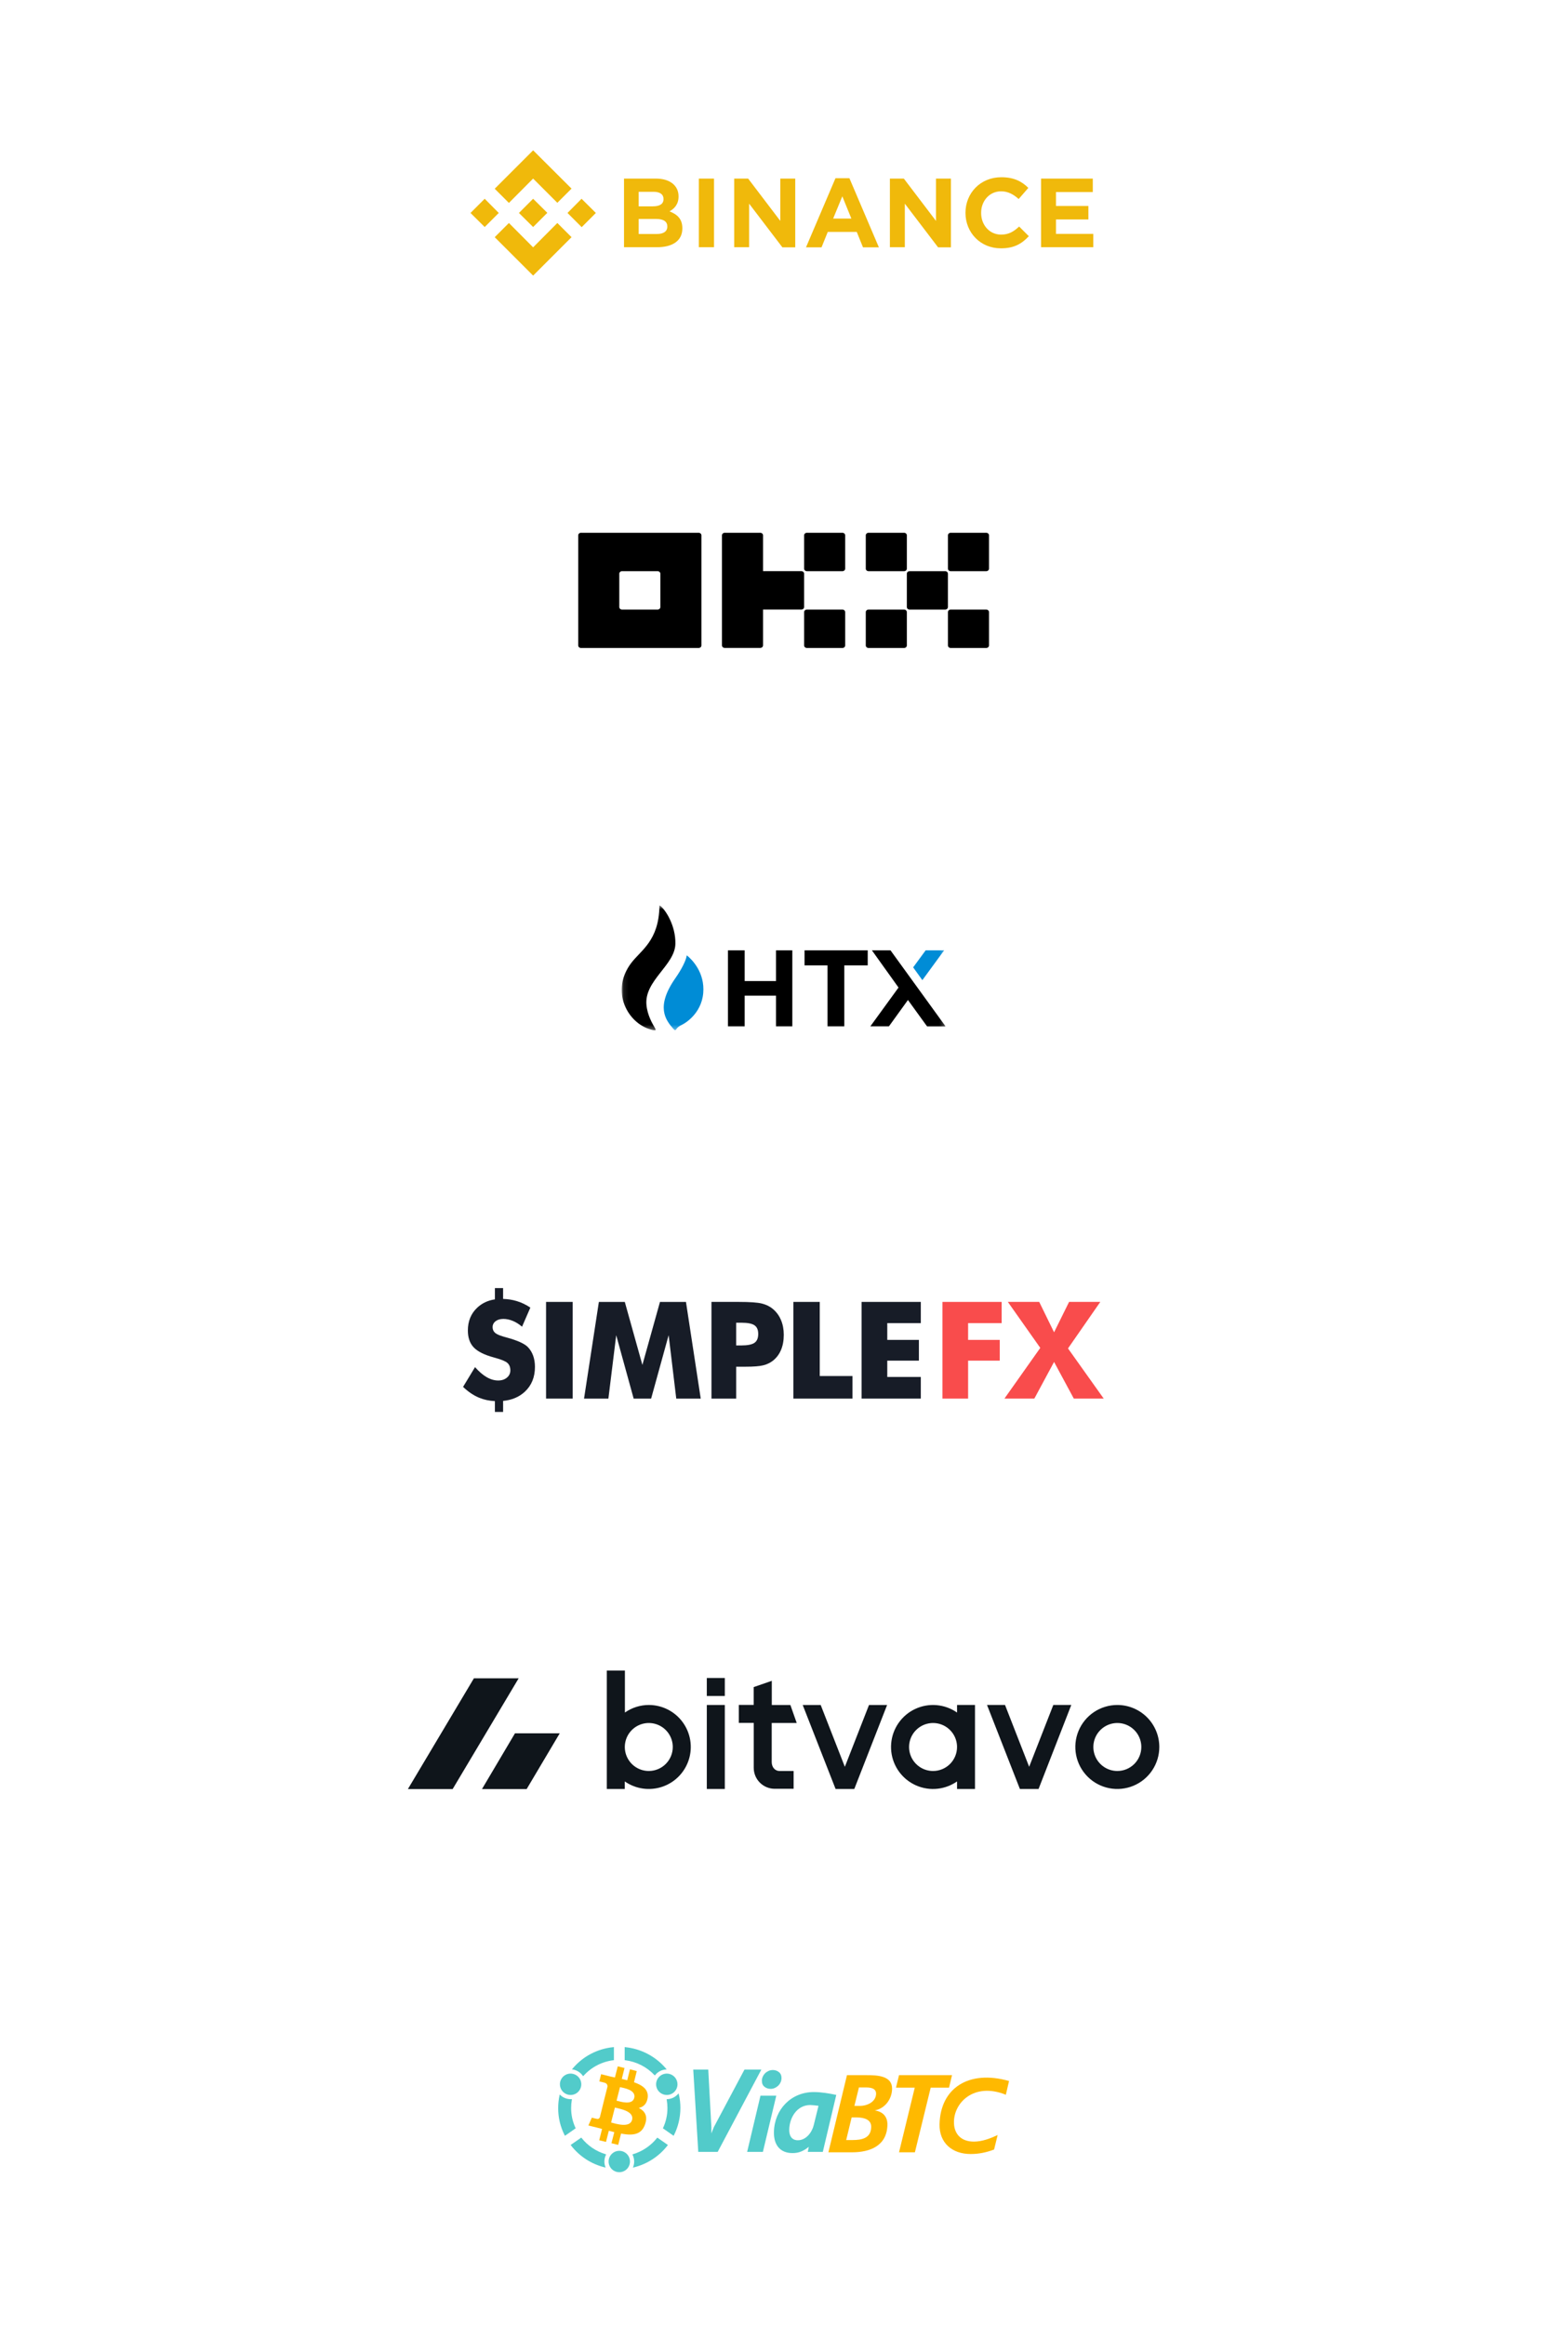 <svg xmlns="http://www.w3.org/2000/svg" width="313" height="464" viewBox="0 0 313 464" fill="none"><g clip-path="url(#clip0_233_2842)"><path d="M99.562 42.499L96.756 45.307L93.922 42.499L96.755 39.667L99.562 42.499ZM106.422 35.639L111.256 40.472L114.089 37.641L106.422 30L98.756 37.666L101.589 40.497L106.422 35.639ZM116.09 39.667L113.283 42.499L116.115 45.332L118.946 42.499L116.09 39.667ZM106.422 49.36L101.589 44.502L98.756 47.334L106.422 54.999L114.089 47.333L111.256 44.502L106.422 49.36ZM106.422 45.308L109.255 42.474L106.422 39.668L103.59 42.499L106.422 45.307V45.308ZM136.208 45.599V45.552C136.208 43.72 135.231 42.792 133.644 42.182C134.62 41.645 135.45 40.765 135.45 39.228V39.18C135.45 37.031 133.717 35.639 130.934 35.639H124.562V49.336H131.081C134.181 49.36 136.208 48.09 136.208 45.601V45.599ZM132.447 39.741C132.447 40.766 131.617 41.181 130.274 41.181H127.492V38.276H130.47C131.74 38.276 132.447 38.788 132.447 39.692V39.741ZM133.205 45.21C133.205 46.235 132.399 46.7 131.08 46.7H127.492V43.695H130.983C132.521 43.695 133.205 44.258 133.205 45.185V45.21ZM142.531 49.36V35.639H139.504V49.336H142.531V49.36ZM158.742 49.36V35.639H155.763V44.087L149.342 35.639H146.559V49.336H149.538V40.644L156.179 49.36H158.741H158.742ZM175.44 49.36L169.558 35.566H166.775L160.891 49.36H163.992L165.237 46.284H171.023L172.268 49.36H175.442H175.44ZM169.947 43.622H166.31L168.141 39.18L169.947 43.622ZM189.821 49.36V35.639H186.842V44.087L180.421 35.639H177.638V49.336H180.617V40.644L187.258 49.36H189.82H189.821ZM205.372 47.138L203.444 45.21C202.369 46.186 201.417 46.82 199.831 46.82C197.487 46.82 195.852 44.867 195.852 42.523V42.451C195.852 40.107 197.511 38.179 199.831 38.179C201.197 38.179 202.272 38.764 203.346 39.716L205.274 37.494C204.006 36.249 202.467 35.37 199.88 35.37C195.681 35.37 192.727 38.568 192.727 42.451V42.499C192.727 46.43 195.729 49.555 199.758 49.555C202.394 49.58 203.957 48.652 205.372 47.138ZM218.239 49.36V46.675H210.792V43.793H217.262V41.108H210.792V38.325H218.141V35.639H207.814V49.336H218.239V49.36Z" fill="#F0B90B"></path></g><g clip-path="url(#clip1_233_2842)"><path d="M139.471 106.326H115.969C115.823 106.326 115.684 106.379 115.582 106.476C115.532 106.522 115.492 106.577 115.464 106.64C115.437 106.702 115.423 106.769 115.422 106.837V128.804C115.422 128.939 115.48 129.069 115.582 129.165C115.685 129.26 115.824 129.315 115.969 129.315H139.471C139.617 129.315 139.755 129.26 139.858 129.165C139.908 129.119 139.948 129.063 139.976 129.001C140.003 128.939 140.018 128.871 140.018 128.804V106.837C140.018 106.701 139.961 106.571 139.858 106.476C139.753 106.378 139.615 106.325 139.471 106.326ZM131.82 121.141C131.82 121.276 131.762 121.406 131.659 121.502C131.554 121.599 131.416 121.652 131.273 121.652H124.167C124.023 121.652 123.883 121.597 123.781 121.502C123.731 121.456 123.691 121.4 123.663 121.338C123.636 121.276 123.621 121.209 123.621 121.141V114.5C123.621 114.364 123.678 114.234 123.781 114.138C123.883 114.042 124.023 113.989 124.167 113.989H131.273C131.418 113.989 131.557 114.042 131.659 114.138C131.709 114.184 131.749 114.24 131.777 114.302C131.805 114.364 131.819 114.432 131.82 114.5V121.141ZM188.673 113.99H181.567C181.265 113.99 181.02 114.219 181.02 114.501V121.142C181.02 121.424 181.265 121.653 181.567 121.653H188.673C188.975 121.653 189.22 121.424 189.22 121.142V114.501C189.22 114.218 188.975 113.99 188.673 113.99H188.673ZM180.476 106.326H173.371C173.069 106.326 172.824 106.555 172.824 106.837V113.478C172.824 113.76 173.069 113.989 173.371 113.989H180.476C180.778 113.989 181.023 113.76 181.023 113.478V106.837C181.023 106.555 180.778 106.326 180.476 106.326L180.476 106.326ZM196.876 106.326H189.77C189.469 106.326 189.224 106.555 189.224 106.837V113.478C189.224 113.76 189.469 113.989 189.771 113.989H196.875C197.178 113.989 197.422 113.76 197.422 113.478V106.837C197.422 106.555 197.178 106.326 196.875 106.326L196.876 106.326ZM180.476 121.652H173.371C173.069 121.652 172.824 121.881 172.824 122.163V128.805C172.824 129.087 173.069 129.315 173.371 129.315H180.476C180.778 129.315 181.023 129.086 181.023 128.805V122.163C181.023 121.881 180.778 121.652 180.476 121.652ZM196.876 121.652H189.77C189.469 121.652 189.224 121.881 189.224 122.163V128.805C189.224 129.087 189.469 129.315 189.771 129.315H196.875C197.178 129.315 197.422 129.086 197.422 128.805V122.163C197.422 121.881 197.178 121.652 196.875 121.652H196.876ZM168.168 106.326H161.064C160.762 106.326 160.517 106.555 160.517 106.837V113.478C160.517 113.76 160.762 113.989 161.064 113.989H168.168C168.47 113.989 168.715 113.76 168.715 113.478V106.837C168.715 106.555 168.47 106.326 168.168 106.326V106.326ZM168.168 121.652H161.064C160.762 121.652 160.517 121.881 160.517 122.163V128.805C160.517 129.087 160.762 129.315 161.064 129.315H168.168C168.47 129.315 168.715 129.086 168.715 128.805V122.163C168.715 121.881 168.47 121.652 168.168 121.652ZM160.515 114.494C160.515 114.359 160.456 114.228 160.354 114.132C160.249 114.035 160.111 113.982 159.968 113.983H152.316V106.837C152.316 106.701 152.258 106.571 152.156 106.476C152.05 106.379 151.912 106.325 151.769 106.326H144.664C144.519 106.326 144.379 106.379 144.277 106.476C144.227 106.522 144.187 106.577 144.159 106.639C144.132 106.702 144.117 106.769 144.117 106.837V128.792C144.117 128.927 144.174 129.057 144.277 129.153C144.379 129.249 144.519 129.303 144.664 129.303H151.769C151.914 129.303 152.053 129.249 152.156 129.153C152.258 129.057 152.316 128.927 152.316 128.792V121.646H159.967C160.113 121.646 160.252 121.592 160.354 121.496C160.404 121.45 160.444 121.394 160.472 121.332C160.499 121.27 160.514 121.203 160.514 121.135L160.515 114.494Z" fill="black"></path></g><g clip-path="url(#clip2_233_2842)"><mask id="mask0_233_2842" style="mask-type:luminance" maskUnits="userSpaceOnUse" x="124" y="180" width="65" height="26"><path d="M188.75 180.641H124.095V205.641H188.75V180.641Z" fill="white"></path></mask><g mask="url(#mask0_233_2842)"><path d="M134.819 188.354C134.893 184.683 132.814 181.484 131.732 180.715C131.727 180.71 131.63 180.658 131.638 180.802C131.638 180.804 131.635 180.804 131.635 180.807C131.524 187.741 127.959 189.61 126.024 192.152C121.723 197.803 125.312 204.251 129.962 205.472C130.041 205.492 130.256 205.556 130.664 205.64C130.876 205.684 130.938 205.504 130.782 205.234C130.226 204.268 129.237 202.636 129.042 200.54C128.597 195.672 134.733 192.626 134.819 188.354Z" fill="black"></path><path d="M137.162 190.705C137.125 190.678 137.074 190.68 137.069 190.727C136.97 191.61 136.058 193.439 134.856 195.15C130.812 200.918 132.849 203.533 134.431 205.348C134.723 205.684 134.868 205.61 135.022 205.37C135.165 205.143 135.383 204.853 136.317 204.411C136.463 204.342 139.993 202.468 140.376 198.201C140.744 194.072 138.097 191.461 137.162 190.705Z" fill="#008CD6"></path><path d="M158.162 189.654V204.831H154.906V198.7H148.65V204.831H145.312V189.654H148.65V195.785H154.906V189.654H158.162Z" fill="black"></path><path d="M173.213 189.654V192.656H171.663H168.539V204.829H165.189V192.656H162.149H160.599V189.654H173.213Z" fill="black"></path><path fill-rule="evenodd" clip-rule="evenodd" d="M185.068 204.846L181.242 199.565L177.445 204.824L173.732 204.829L179.361 197.081L174.048 189.654H177.759L188.764 204.846H185.068Z" fill="black"></path><path d="M182.282 193.052L184.119 195.603L188.47 189.652H184.779L182.282 193.052Z" fill="#008CD6"></path></g></g><g clip-path="url(#clip3_233_2842)"><path d="M106.785 272.779C106.785 274.842 106.107 276.498 104.754 277.751C103.625 278.794 102.186 279.403 100.431 279.574V281.773H98.79V279.615C97.651 279.561 96.601 279.336 95.64 278.938C94.531 278.479 93.464 277.755 92.436 276.774L94.825 272.834C95.613 273.728 96.388 274.393 97.155 274.837C97.702 275.152 98.245 275.357 98.791 275.446C99.009 275.481 99.226 275.501 99.444 275.501C99.805 275.501 100.137 275.451 100.429 275.35C100.715 275.255 100.965 275.114 101.188 274.929C101.646 274.548 101.874 274.067 101.874 273.482C101.874 272.838 101.676 272.338 101.281 271.99C101.102 271.83 100.819 271.667 100.431 271.504C100.009 271.325 99.463 271.143 98.791 270.961C98.732 270.942 98.672 270.926 98.609 270.91C96.706 270.397 95.361 269.727 94.573 268.906C93.785 268.083 93.394 266.955 93.394 265.519C93.394 263.663 94.013 262.146 95.258 260.975C96.216 260.072 97.395 259.516 98.791 259.311V257.064H100.429V259.222C101.379 259.249 102.282 259.39 103.141 259.648C104.1 259.936 105.011 260.371 105.867 260.956L104.209 264.764C103.608 264.251 102.991 263.864 102.358 263.603C101.725 263.343 101.099 263.212 100.481 263.212C100.465 263.212 100.449 263.212 100.431 263.215C99.817 263.22 99.314 263.373 98.927 263.669C98.878 263.707 98.835 263.746 98.791 263.782C98.485 264.07 98.33 264.423 98.33 264.842C98.33 265.299 98.481 265.671 98.791 265.954C98.811 265.977 98.833 265.992 98.854 266.012C99.148 266.259 99.675 266.496 100.431 266.721C100.572 266.764 100.722 266.807 100.88 266.849L101.117 266.915C103.277 267.499 104.696 268.14 105.378 268.839C105.837 269.316 106.189 269.89 106.428 270.556C106.665 271.224 106.785 271.967 106.785 272.779Z" fill="#171C27"></path><path d="M188.125 279.115V259.819H199.947V264.051H193.251V267.399H199.565V271.538H193.251V279.117H188.125V279.115Z" fill="#F94C4C"></path><path d="M210.41 271.8C209.097 274.238 207.783 276.677 206.47 279.115H200.5L207.657 268.993L201.185 259.819H207.446C208.435 261.841 209.423 263.861 210.412 265.882C211.409 263.861 212.406 261.841 213.404 259.819H219.637L213.193 269.099L220.323 279.115H214.353C213.039 276.677 211.726 274.238 210.412 271.8H210.41Z" fill="#F94C4C"></path><path d="M109.003 279.117V259.819H114.315V279.117H109.003Z" fill="#171C27"></path><path d="M133.473 266.451C132.307 270.673 131.142 274.895 129.975 279.117H126.49C125.328 274.9 124.166 270.681 123.005 266.464C122.485 270.681 121.966 274.9 121.445 279.117H116.584L119.545 259.821H124.721C125.89 264.013 127.062 268.204 128.232 272.396C129.401 268.204 130.573 264.013 131.742 259.821H136.931L139.879 279.117H134.993C134.486 274.895 133.98 270.673 133.473 266.451Z" fill="#171C27"></path><path d="M146.95 279.117H142.021V259.819H147.518C149.67 259.819 151.182 259.925 152.051 260.136C152.921 260.347 153.659 260.706 154.266 261.216C154.977 261.804 155.521 262.541 155.894 263.424C156.268 264.308 156.455 265.289 156.455 266.371C156.455 267.522 156.272 268.535 155.902 269.409C155.533 270.283 154.988 271.002 154.268 271.565C153.723 271.987 153.082 272.29 152.344 272.474C151.605 272.658 150.423 272.75 148.798 272.75H146.952V279.117H146.95ZM146.95 268.506H147.952C149.218 268.506 150.1 268.332 150.602 267.985C151.102 267.638 151.353 267.047 151.353 266.213C151.353 265.379 151.107 264.829 150.615 264.486C150.123 264.144 149.253 263.971 148.005 263.971H146.95V268.504V268.506Z" fill="#171C27"></path><path d="M158.375 279.117V259.819H163.634V274.609H170.171V279.117H158.375Z" fill="#171C27"></path><path d="M171.986 279.117V259.819H183.81V264.051H177.114V267.399H183.428V271.538H177.114V274.793H183.81V279.115H171.986V279.117Z" fill="#171C27"></path></g><g clip-path="url(#clip4_233_2842)"><path d="M129.534 340.255C127.819 340.254 126.146 340.781 124.742 341.765V333.383H121.129V357.019H124.718V355.514C125.797 356.266 127.037 356.753 128.339 356.937C129.641 357.12 130.968 356.995 132.212 356.571C133.457 356.147 134.584 355.437 135.503 354.497C136.422 353.557 137.107 352.413 137.503 351.16C137.899 349.906 137.994 348.577 137.781 347.279C137.568 345.982 137.053 344.753 136.277 343.692C135.501 342.63 134.487 341.766 133.315 341.169C132.144 340.572 130.849 340.259 129.534 340.255ZM129.534 353.429C128.586 353.434 127.659 353.157 126.868 352.634C126.078 352.111 125.461 351.366 125.095 350.491C124.728 349.617 124.63 348.654 124.812 347.724C124.993 346.794 125.447 345.939 126.115 345.267C126.783 344.594 127.636 344.136 128.565 343.949C129.494 343.761 130.458 343.854 131.334 344.215C132.21 344.576 132.96 345.189 133.487 345.976C134.015 346.763 134.297 347.689 134.298 348.637C134.298 349.903 133.797 351.118 132.904 352.016C132.012 352.914 130.8 353.422 129.534 353.429Z" fill="#0F151B"></path><path d="M141.09 340.256H144.685V357.019H141.09V340.256ZM141.09 334.869H144.685V338.463H141.09V334.869Z" fill="#0F151B"></path><path d="M158.42 353.43H155.637C154.642 353.43 154.047 352.624 154.047 351.633V343.85H159.038L157.774 340.261H154.062V335.436L150.448 336.686V340.242H147.482V343.832H150.458V352.793C150.457 353.344 150.565 353.889 150.775 354.397C150.986 354.906 151.294 355.368 151.683 355.757C152.072 356.146 152.534 356.454 153.043 356.664C153.551 356.875 154.096 356.983 154.646 356.982H158.42V353.43Z" fill="#0F151B"></path><path d="M173.467 340.261L168.646 352.595L163.825 340.261H160.236L166.797 357.02H170.533L177.08 340.261H173.467Z" fill="#0F151B"></path><path d="M186.249 353.43C185.303 353.429 184.378 353.148 183.591 352.621C182.805 352.095 182.192 351.347 181.83 350.472C181.468 349.598 181.374 348.635 181.559 347.707C181.744 346.779 182.199 345.926 182.869 345.257C183.538 344.588 184.391 344.132 185.319 343.947C186.247 343.762 187.209 343.857 188.084 344.218C188.959 344.58 189.706 345.193 190.233 345.98C190.759 346.766 191.041 347.691 191.042 348.638C191.042 349.267 190.919 349.891 190.678 350.472C190.437 351.054 190.084 351.583 189.639 352.028C189.194 352.473 188.666 352.826 188.084 353.066C187.502 353.307 186.879 353.431 186.249 353.43ZM191.042 341.765C189.835 340.923 188.427 340.414 186.961 340.288C185.495 340.162 184.022 340.425 182.689 341.049C181.356 341.673 180.212 342.638 179.37 343.845C178.528 345.052 178.019 346.459 177.894 347.925C177.769 349.392 178.031 350.865 178.656 352.197C179.281 353.53 180.245 354.674 181.453 355.516C182.66 356.357 184.068 356.866 185.534 356.991C187 357.116 188.474 356.852 189.806 356.227C190.237 356.025 190.65 355.786 191.042 355.515V357.019H194.626V340.256H191.042V341.765Z" fill="#0F151B"></path><path d="M213.847 340.256H210.258L205.437 352.59L200.621 340.256H197.027L203.588 357.019H207.315L213.847 340.256Z" fill="#0F151B"></path><path d="M223.041 353.43C222.094 353.43 221.168 353.149 220.381 352.623C219.594 352.098 218.98 351.35 218.618 350.476C218.255 349.601 218.16 348.639 218.345 347.71C218.529 346.782 218.984 345.928 219.654 345.259C220.323 344.589 221.175 344.133 222.104 343.947C223.032 343.762 223.995 343.856 224.869 344.218C225.744 344.58 226.492 345.192 227.019 345.979C227.546 346.766 227.827 347.691 227.828 348.638C227.829 349.267 227.705 349.89 227.465 350.471C227.225 351.053 226.872 351.581 226.428 352.026C225.983 352.471 225.455 352.824 224.874 353.065C224.293 353.306 223.67 353.43 223.041 353.43ZM223.041 340.256C221.383 340.255 219.762 340.746 218.383 341.666C217.004 342.587 215.929 343.895 215.293 345.427C214.658 346.958 214.492 348.644 214.815 350.27C215.137 351.896 215.935 353.39 217.107 354.563C218.279 355.736 219.773 356.534 221.399 356.858C223.025 357.182 224.711 357.016 226.242 356.382C227.774 355.748 229.084 354.673 230.005 353.295C230.926 351.916 231.418 350.296 231.418 348.638C231.418 346.415 230.535 344.283 228.963 342.711C227.391 341.139 225.259 340.256 223.036 340.256H223.041Z" fill="#0F151B"></path><path fill-rule="evenodd" clip-rule="evenodd" d="M94.601 334.931H103.535L90.356 357.038H81.422L94.601 334.931Z" fill="#0F151B"></path><path fill-rule="evenodd" clip-rule="evenodd" d="M102.799 345.911H111.733L105.129 357.038H96.21L102.799 345.911Z" fill="#0F151B"></path></g><g clip-path="url(#clip5_233_2842)"><path d="M166.934 418.073C165.45 417.76 163.951 417.504 162.437 417.504C157.926 417.504 154.59 420.962 154.49 425.458C154.434 427.934 155.607 429.684 158.224 429.684C159.511 429.684 160.429 429.243 161.448 428.432L161.249 429.442H164.247L166.934 418.073ZM151.974 413.021H148.608L142.497 424.505L142.002 425.757V424.505L141.382 413.021H138.384L139.388 429.442H143.263C146.219 423.874 149.018 418.585 151.975 413.021H151.974ZM153.813 416.864C153.383 416.869 152.964 416.729 152.625 416.466C152.272 416.209 152.086 415.797 152.086 415.256C152.081 414.966 152.144 414.678 152.27 414.416C152.387 414.161 152.55 413.93 152.75 413.734C152.952 413.542 153.187 413.388 153.443 413.278C153.706 413.163 153.99 413.105 154.277 413.108C154.707 413.102 155.126 413.242 155.465 413.506C155.818 413.775 156.004 414.175 156.004 414.715C156.002 415.005 155.939 415.291 155.82 415.555C155.704 415.81 155.541 416.042 155.34 416.238C155.138 416.429 154.903 416.583 154.647 416.693C154.386 416.815 154.101 416.873 153.813 416.864ZM152.286 429.442H149.143L151.804 418.23H154.957L152.286 429.442ZM163.387 420.25L162.435 424.106C162.084 425.557 160.896 427.122 159.27 427.122C157.983 427.122 157.517 426.14 157.545 424.988C157.601 422.583 159.1 420.093 161.744 420.093C162.293 420.117 162.841 420.169 163.385 420.25H163.387Z" fill="#52CBCA"></path><path d="M174.612 421.176C176.719 420.763 178.034 418.87 178.076 416.878C178.133 414.246 175.107 414.132 173.057 414.132H169.069L165.364 429.528H170.088C173.75 429.528 177.059 428.181 177.143 424.05C177.185 422.47 176.281 421.403 174.612 421.176ZM173.905 424.476C173.863 426.721 172.038 427.081 170.144 427.081H168.914L170.002 422.57H171.092C172.392 422.584 173.948 422.94 173.905 424.476ZM174.881 417.845C174.853 419.454 173.128 420.265 171.643 420.265H170.554L171.459 416.583H172.859C173.763 416.579 174.895 416.736 174.881 417.845Z" fill="#FFB900"></path><path d="M201.422 415.298C193.376 413.008 187.706 416.704 187.55 423.95C187.48 427.592 189.997 429.869 193.758 429.869C195.398 429.869 196.901 429.556 198.439 428.971L199.146 426.083C197.675 426.767 196.062 427.391 194.407 427.391C191.763 427.391 190.533 425.798 190.434 423.82C190.208 419.75 194.365 415.439 200.785 418.043L201.422 415.298Z" fill="#FFB900"></path><path d="M189.445 416.622L190.039 414.132H179.462L178.854 416.622H182.602L179.462 429.528H182.63L185.783 416.622H189.445Z" fill="#FFB900"></path><path d="M130.792 414.1L130.715 414.195L130.63 414.105C129.087 412.472 127.022 411.428 124.792 411.151L124.697 411.139V408.531L124.817 408.544C127.979 408.864 130.894 410.399 132.948 412.824L133.085 412.985L132.875 413.002C132.471 413.034 132.078 413.148 131.72 413.336C131.362 413.525 131.046 413.785 130.792 414.1Z" fill="#52CBCA"></path><path d="M135.321 417.919L135.458 417.764L135.507 417.966C135.72 418.859 135.824 419.775 135.819 420.693C135.814 422.579 135.372 424.438 134.527 426.123L134.47 426.235L132.326 424.736L132.364 424.653C132.94 423.413 133.236 422.061 133.231 420.693C133.232 420.143 133.185 419.594 133.091 419.052L133.069 418.932L133.192 418.926C133.596 418.908 133.992 418.81 134.358 418.638C134.724 418.465 135.051 418.22 135.321 417.919Z" fill="#52CBCA"></path><path d="M114.009 420.694C114.004 422.061 114.3 423.413 114.877 424.654L114.915 424.736L112.77 426.234L112.713 426.125C111.855 424.444 111.412 422.581 111.422 420.694C111.424 419.849 111.513 419.006 111.686 418.179L111.724 417.993L111.864 418.122C112.421 418.631 113.147 418.916 113.901 418.923H114.171L114.148 419.049C114.054 419.592 114.008 420.143 114.009 420.694Z" fill="#52CBCA"></path><path d="M116.494 414.247L116.404 414.347L116.326 414.238C115.857 413.584 115.15 413.14 114.357 413.001L114.172 412.97L114.296 412.825C116.339 410.387 119.259 408.849 122.425 408.544L122.544 408.531V411.141L122.448 411.153C120.155 411.433 118.041 412.532 116.494 414.247Z" fill="#52CBCA"></path><path d="M116.032 426.592L116.095 426.67C117.322 428.21 118.991 429.338 120.878 429.903L120.998 429.939L120.945 430.053C120.752 430.461 120.65 430.907 120.647 431.358C120.647 431.709 120.708 432.058 120.826 432.388L120.895 432.578L120.699 432.529C118.027 431.874 115.658 430.331 113.977 428.153L113.908 428.063L116.032 426.592Z" fill="#52CBCA"></path><path d="M126.296 430.056L126.242 429.942L126.363 429.906C128.249 429.341 129.918 428.213 131.145 426.673L131.209 426.595L133.329 428.069L133.259 428.158C131.573 430.329 129.206 431.87 126.538 432.535L126.343 432.583L126.411 432.394C126.53 432.063 126.59 431.715 126.591 431.364C126.588 430.912 126.488 430.465 126.296 430.056Z" fill="#52CBCA"></path><path d="M133.103 418.086C132.681 418.086 132.268 417.961 131.917 417.727C131.566 417.493 131.292 417.159 131.131 416.769C130.969 416.38 130.927 415.951 131.009 415.537C131.091 415.123 131.294 414.742 131.593 414.444C131.891 414.145 132.271 413.942 132.685 413.859C133.099 413.777 133.528 413.819 133.918 413.981C134.308 414.142 134.642 414.416 134.876 414.767C135.111 415.118 135.236 415.53 135.236 415.952C135.236 416.518 135.011 417.061 134.611 417.461C134.211 417.861 133.669 418.086 133.103 418.086ZM113.901 418.086C113.479 418.086 113.067 417.961 112.716 417.727C112.365 417.492 112.091 417.159 111.93 416.769C111.768 416.379 111.726 415.95 111.808 415.536C111.891 415.122 112.094 414.742 112.392 414.443C112.691 414.145 113.071 413.942 113.485 413.859C113.899 413.777 114.328 413.819 114.718 413.981C115.108 414.142 115.441 414.416 115.676 414.767C115.91 415.118 116.035 415.53 116.035 415.952C116.035 416.518 115.81 417.061 115.41 417.461C115.01 417.861 114.467 418.086 113.901 418.086ZM123.621 433.499C123.198 433.499 122.786 433.374 122.435 433.139C122.084 432.905 121.81 432.572 121.648 432.182C121.487 431.792 121.444 431.363 121.527 430.949C121.609 430.535 121.812 430.154 122.111 429.856C122.409 429.557 122.79 429.354 123.204 429.272C123.618 429.189 124.047 429.232 124.437 429.393C124.827 429.555 125.16 429.829 125.394 430.18C125.629 430.531 125.754 430.943 125.754 431.366C125.754 431.931 125.529 432.474 125.129 432.874C124.729 433.274 124.186 433.499 123.621 433.499Z" fill="#52CBCA"></path><path d="M126.608 418.654C126.228 420.196 123.858 419.413 123.075 419.224L123.762 416.524C124.521 416.689 126.987 417.069 126.608 418.657V418.654ZM126.18 423.04C125.753 424.746 122.909 423.822 121.985 423.585L122.743 420.598C123.641 420.835 126.605 421.286 126.18 423.04ZM126.56 415.549L127.105 413.321L125.753 412.961L125.208 415.146C124.849 415.051 124.497 414.98 124.118 414.885L124.663 412.704L123.316 412.373L122.747 414.601C122.462 414.529 122.154 414.458 121.87 414.411L119.993 413.938L119.634 415.383L120.629 415.621C121.174 415.762 121.269 416.118 121.269 416.403L120.629 418.939C120.676 418.962 120.724 418.962 120.771 418.987C120.724 418.962 120.681 418.962 120.629 418.939L119.751 422.518C119.68 422.684 119.515 422.946 119.135 422.85C119.16 422.874 118.14 422.613 118.14 422.613L117.452 424.178L119.211 424.607C119.543 424.702 119.851 424.773 120.183 424.868L119.614 427.122L120.966 427.454L121.534 425.225C121.893 425.32 122.269 425.415 122.624 425.51L122.056 427.714L123.403 428.046L123.973 425.794C126.295 426.221 128.026 426.055 128.76 423.969C129.353 422.286 128.737 421.29 127.503 420.674C128.427 420.485 129.091 419.892 129.28 418.683C129.523 417.019 128.266 416.141 126.56 415.549Z" fill="#FFB900"></path></g><defs><clipPath id="clip0_233_2842"><rect width="125" height="25" fill="white" transform="translate(93.922 30)"></rect></clipPath><clipPath id="clip1_233_2842"><rect width="82" height="23" fill="white" transform="translate(115.422 106.32)"></rect></clipPath><clipPath id="clip2_233_2842"><rect width="64.655" height="25" fill="white" transform="translate(124.095 180.641)"></rect></clipPath><clipPath id="clip3_233_2842"><rect width="128" height="24.929" fill="white" transform="translate(92.422 256.961)"></rect></clipPath><clipPath id="clip4_233_2842"><rect width="150" height="24" fill="white" transform="translate(81.422 333.211)"></rect></clipPath><clipPath id="clip5_233_2842"><rect width="90" height="24.963" fill="white" transform="translate(111.422 408.531)"></rect></clipPath></defs></svg>